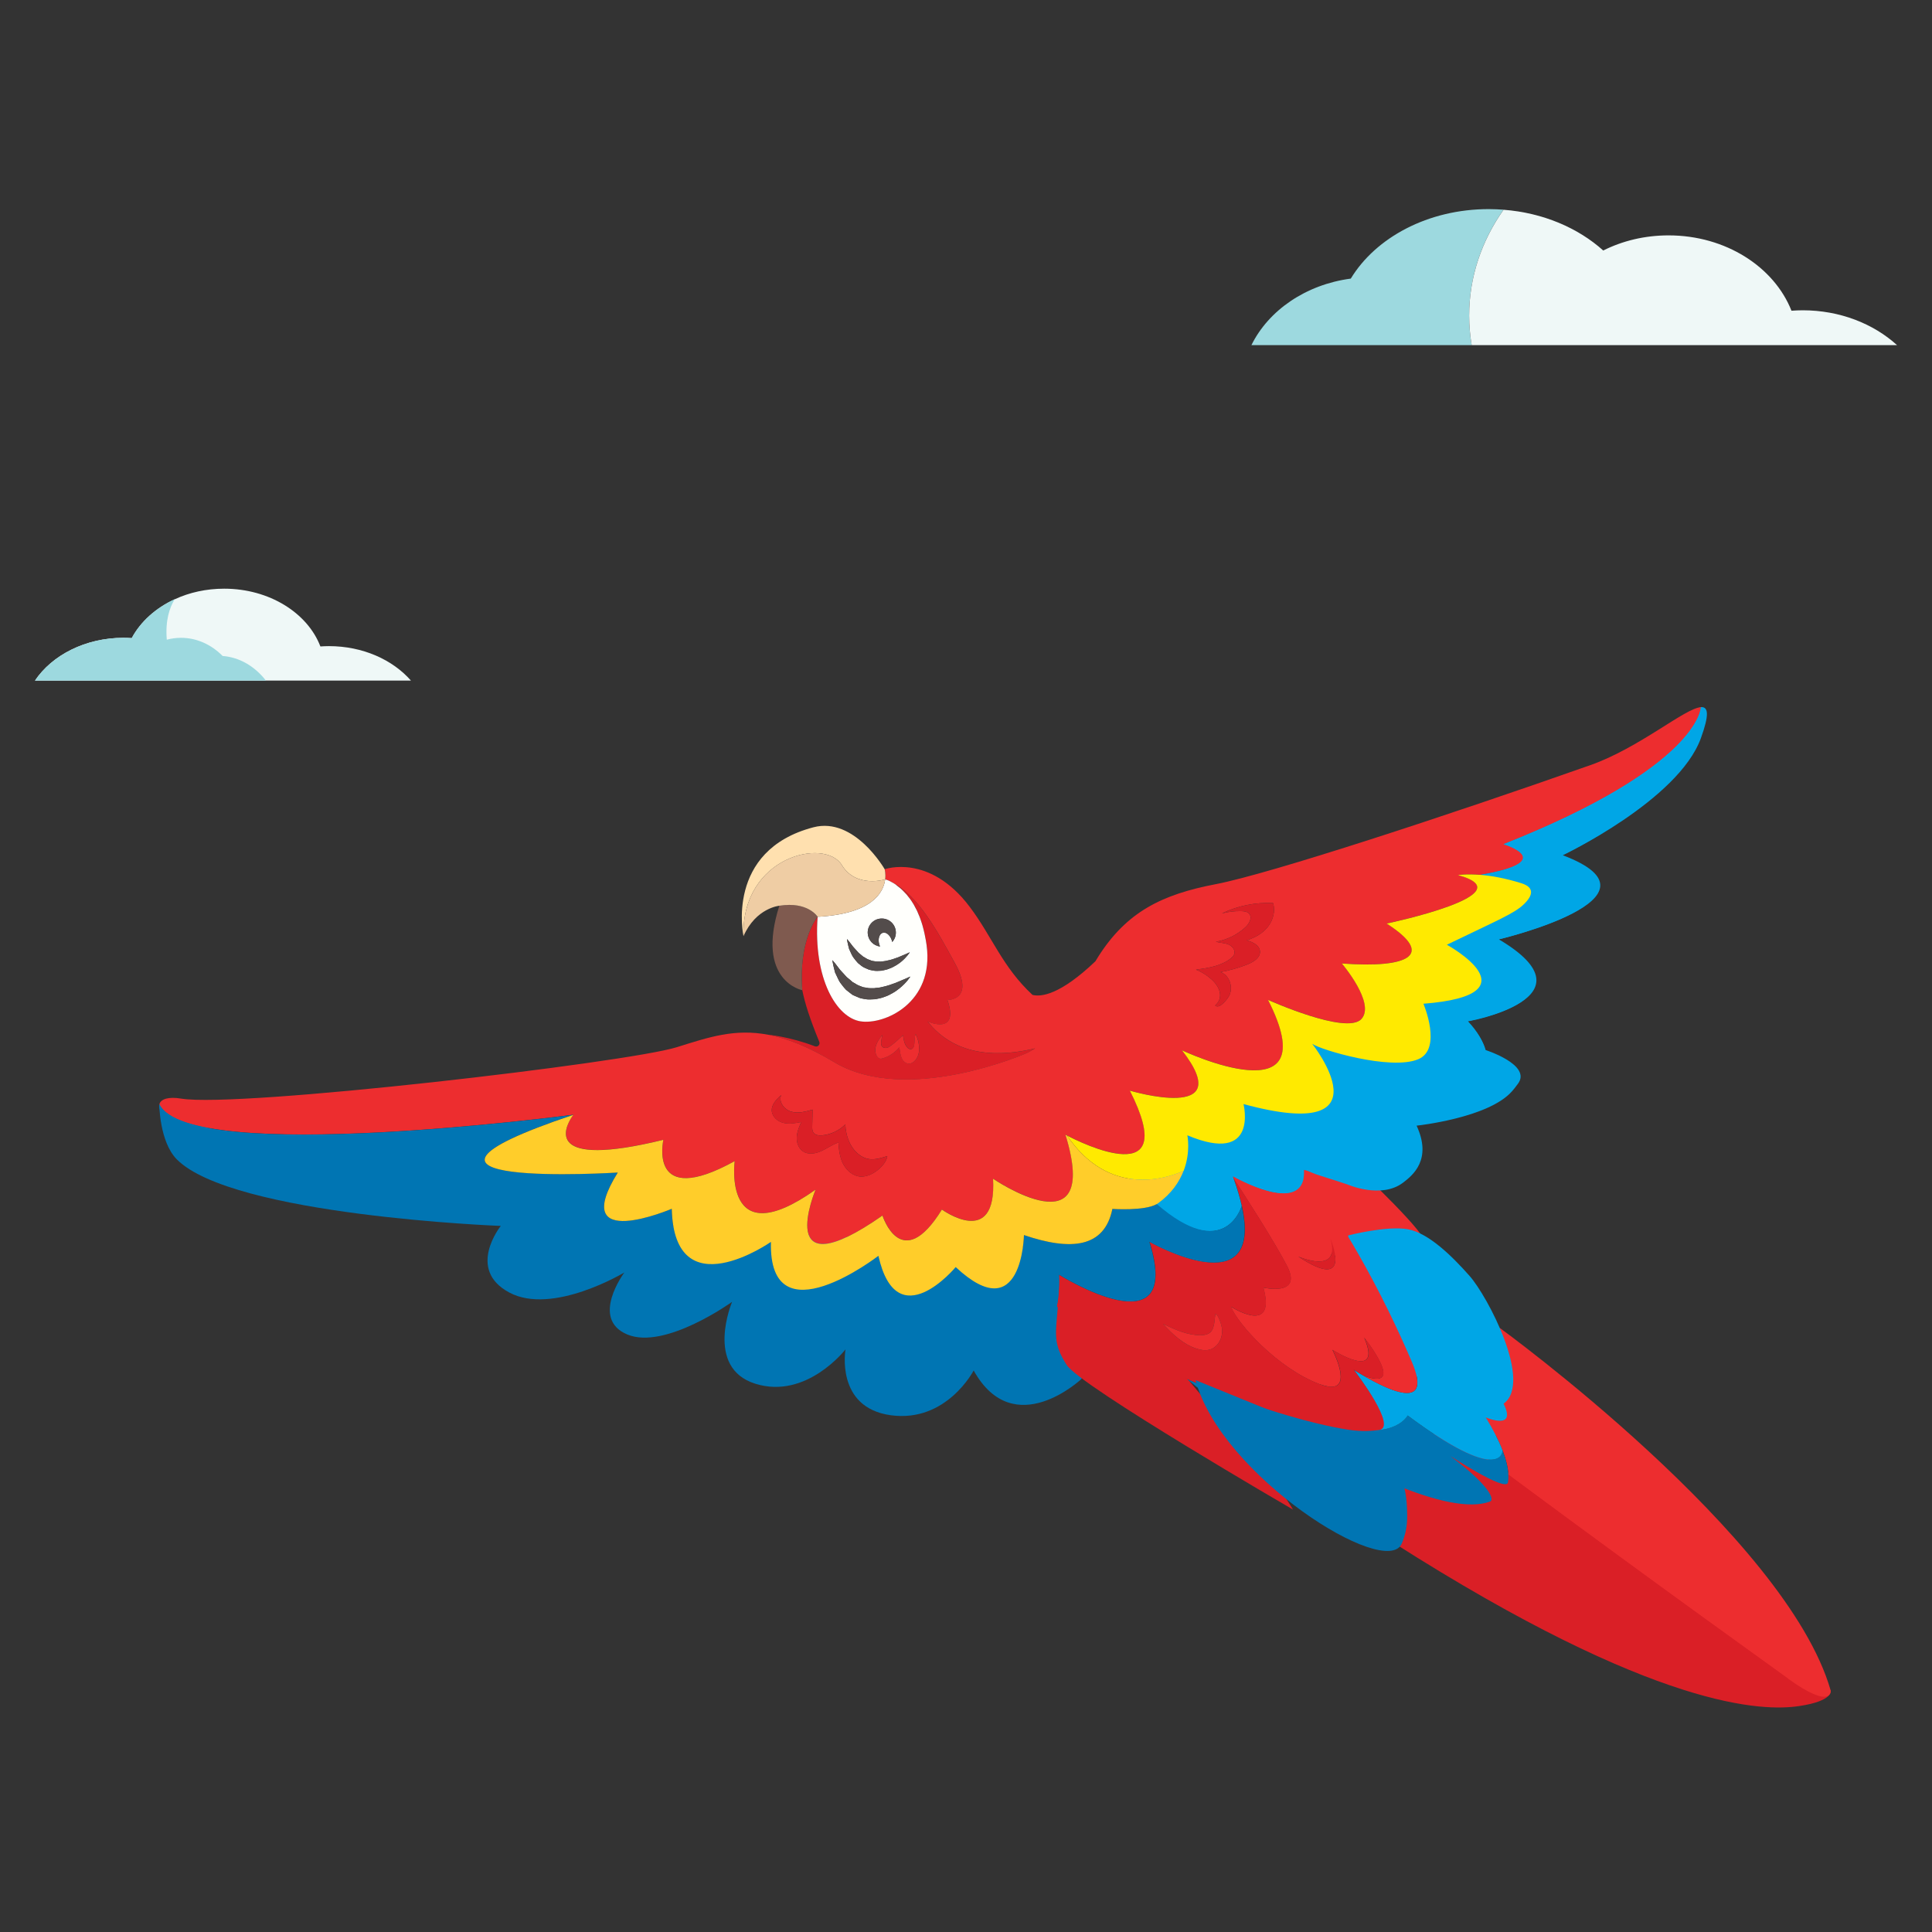 <?xml version="1.0" encoding="utf-8"?>
<!-- Generator: Adobe Illustrator 23.0.2, SVG Export Plug-In . SVG Version: 6.00 Build 0)  -->
<svg version="1.1" id="Layer_1" xmlns="http://www.w3.org/2000/svg" xmlns:xlink="http://www.w3.org/1999/xlink" x="0px" y="0px"
	 viewBox="0 0 300 300" style="enable-background:new 0 0 300 300;" xml:space="preserve">
<rect x="0" y="0" width="300" height="300" fill="#333333" stroke="none"/>
<style type="text/css">
	.st0{fill:#9DD9DF;}
	.st1{fill:#EFF8F7;}
	.st2{fill:#0075B3;}
	.st3{fill:#DA1F26;}
	.st4{fill:#ED2D2F;}
	.st5{fill:#00A6E6;}
	.st6{fill:none;}
	.st7{fill:#0076B1;}
	.st8{fill:#EC1654;}
	.st9{fill:#00509E;}
	.st10{fill:#7F5A4F;}
	.st11{fill:#FFFFFC;}
	.st12{fill:#534C4B;}
	.st13{fill:#FFE0AF;}
	.st14{fill:#EFCDA4;}
	.st15{fill:#FFEA00;}
	.st16{fill:#FFCD2A;}
</style>
<g>
	<g>
		<path class="st0" d="M228.52,53.59h-34.2c2.66-5.4,8.44-9.4,15.43-10.33c3.88-6.39,12.01-10.79,21.42-10.79
			c0.78,0,1.54,0.04,2.3,0.09c-3.39,4.81-5.34,10.43-5.34,16.44C228.13,50.56,228.26,52.09,228.52,53.59z"/>
		<path class="st1" d="M259.1,36.55c8.87,0,16.39,4.9,19.08,11.7c0.57-0.04,1.15-0.07,1.73-0.07c5.78,0,10.99,2.08,14.66,5.41
			h-66.05c-0.25-1.5-0.39-3.03-0.39-4.58c0-6.01,1.95-11.63,5.34-16.44c6.14,0.47,11.59,2.83,15.48,6.33
			C251.93,37.4,255.39,36.55,259.1,36.55z"/>
	</g>
	<g>
		<path class="st1" d="M5.43,105.68h58.38c-2.84-3.24-7.48-5.35-12.73-5.35c-0.45,0-0.89,0.02-1.33,0.05
			c-1.99-5.2-7.93-8.97-14.94-8.97c-2.79,0-5.41,0.59-7.67,1.64c-2.95,1.36-5.31,3.48-6.68,6.04c-0.43-0.03-0.86-0.05-1.3-0.05
			C13.24,99.05,8.09,101.73,5.43,105.68z"/>
		<path class="st0" d="M5.43,105.68h35.86c-1.7-2.19-4.07-3.62-6.72-3.82c-1.74-1.76-4-2.82-6.46-2.82c-0.76,0-1.5,0.1-2.21,0.29
			c-0.25-2.96,0.42-4.97,1.23-6.29c-2.95,1.36-5.31,3.48-6.68,6.04c-0.43-0.03-0.86-0.05-1.3-0.05
			C13.24,99.05,8.09,101.73,5.43,105.68z"/>
	</g>
</g>
<g>
	<g>
		<path class="st2" d="M161.3,193.86l3.15,4.07l3.53,16.15c0,0-10.53,9.96-16.79-1.27c0,0-4.21,8.13-12.86,6.95
			c-8.65-1.18-7.04-10.23-7.04-10.23s-6.04,7.82-13.99,5.34s-3.62-12.72-3.62-12.72s-10.42,7.51-16.27,5.07
			c-5.84-2.44-0.46-9.63-0.46-9.63s-11.14,6.71-17.87,3.11c-6.73-3.6-1.32-10.34-1.32-10.34s-41.69-1.58-50.32-10.35
			c-2.69-2.74-2.71-8.55-2.71-8.55s6.96,6.08,33.16,8.68s37.25,9.76,37.25,9.76L161.3,193.86z"/>
		<path class="st3" d="M167.84,202.62l16.62,11.57c0,0,10.48,12.55,12.2,14.37c1.72,1.82,4.12,5.85,4.12,5.85s-33-19.15-35.13-22.44
			c-2.14-3.3-1.75-4.78-1.39-9.01S167.84,202.62,167.84,202.62z"/>
		<path class="st3" d="M224.89,222.4l59.38,40.11c0,0,0.48,1.61-4.91,2.41c-5.4,0.8-21.97,0.77-63.03-25.4c0,0,0.19-0.69,0.11-2.73
			c-0.13-3.5,1.06-3.17,0.9-4.52c-0.18-1.44-0.63-2.92-1.56-4.27C212.43,223.13,224.89,222.4,224.89,222.4z"/>
		<path class="st4" d="M227.01,218.36l5.86-12.17c0,0,44.55,32.33,51.4,56.32c0,0,0.27,3.1-6.61-1.84
			c-6.88-4.94-43.14-35.87-43.14-35.87L227.01,218.36z"/>
		<path class="st4" d="M211.46,198.69l-0.46-3.84c0,0,8.44-1.77,9.95-2.07s-9.99-11.35-10.83-11.88s-8.74-7.98-10.31-3.94
			s-2.5,9.29,0.01,11.4C202.32,190.49,211.46,198.69,211.46,198.69z"/>
		<path class="st5" d="M209.37,191.83c0,0,6.03-1.55,9.25-0.95s6.82,4.13,9.58,7.25c2.77,3.12,9.86,16.52,5.27,19.84
			c-4.59,3.32-9.9-0.82-9.9-0.82l-17.26-16.84L209.37,191.83z"/>
		<path class="st5" d="M175.22,182.43l3.67-2.57l3.34-5.32l5.98-0.28l1.99-6.06l11.25-0.53l0.98-7.29l14.26-0.18l1.05-8.09
			l5.32-1.69l-0.88-5.95l3.47-0.16l7.05-5.49l-2.95-2.95c12.32-2.12,3.55-4.75,3.55-4.75c30.34-12.02,30.64-21.13,30.65-21.28
			c1.17-0.07,1.31,1.2-0.01,4.83c-3.5,9.64-21.44,18.17-21.44,18.17c17.46,6.61-9.93,13.06-9.93,13.06c4.86,2.88,6.2,5.2,5.75,7.03
			c-0.99,4.03-10.37,5.66-10.37,5.66c1.55,1.65,2.35,3.15,2.68,4.44c0,0,7.27,2.31,5.08,5.25c-0.39,0.55-0.76,0.98-0.89,1.13
			c-3.62,4.2-14.85,5.38-14.85,5.38c2.42,5.24-0.56,7.68-2.1,8.85c-3.39,2.58-8.62,0.29-8.62,0.29c-2.61-0.88-3.84-1.22-4.99-1.62
			c-0.78-0.28-1.94-0.9-1.92-0.52c0.32,7.4-11.07,0.84-11.07,0.84c0.65,1.76,1.09,3.28,1.39,4.64c-0.15,0.51-3.54,11.04-17.74-4.84
			L175.22,182.43z"/>
		<g>
			<path class="st6" d="M143.87,146.75c-0.07-0.5-0.15-0.97-0.25-1.43C143.72,145.77,143.8,146.24,143.87,146.75z"/>
			<path class="st6" d="M143.55,144.97c-0.09-0.4-0.18-0.79-0.29-1.16C143.37,144.18,143.46,144.57,143.55,144.97z"/>
			<path class="st6" d="M143.23,143.7c-0.12-0.4-0.24-0.77-0.37-1.12C142.99,142.93,143.12,143.3,143.23,143.7z"/>
			<path class="st6" d="M137.56,136.58c-0.01,0-0.02-0.01-0.03-0.01C137.54,136.57,137.54,136.58,137.56,136.58z"/>
			<path class="st6" d="M140.66,138.76c-0.13-0.14-0.25-0.28-0.38-0.4C140.41,138.48,140.53,138.62,140.66,138.76z"/>
			<path class="st6" d="M138.73,137.12L138.73,137.12c0.11,0.07,0.23,0.15,0.36,0.23C138.96,137.27,138.84,137.19,138.73,137.12z"/>
			<path class="st6" d="M139.55,137.7c-0.1-0.08-0.2-0.16-0.3-0.23C139.35,137.54,139.45,137.62,139.55,137.7z"/>
			<path class="st6" d="M140.15,138.22c-0.15-0.15-0.3-0.28-0.45-0.4C139.85,137.94,140,138.08,140.15,138.22z"/>
			<path class="st6" d="M142.76,142.31c-0.12-0.3-0.24-0.58-0.36-0.85C142.52,141.73,142.64,142.01,142.76,142.31z"/>
			<path class="st6" d="M137.82,136.68c-0.02-0.01-0.04-0.01-0.05-0.02C137.79,136.66,137.8,136.67,137.82,136.68z"/>
			<path class="st6" d="M142.33,141.32c-0.15-0.3-0.3-0.59-0.45-0.85C142.03,140.73,142.18,141.01,142.33,141.32z"/>
			<path class="st6" d="M138.21,136.85c-0.01,0-0.01-0.01-0.02-0.01C138.2,136.84,138.21,136.84,138.21,136.85z"/>
			<path class="st6" d="M141.76,140.27c-0.13-0.21-0.26-0.42-0.4-0.61C141.5,139.85,141.63,140.06,141.76,140.27z"/>
			<path class="st6" d="M141.26,139.52c-0.16-0.22-0.32-0.42-0.48-0.61C140.95,139.09,141.11,139.3,141.26,139.52z"/>
			<path class="st4" d="M233.32,225.22c-0.62-1.59-1.5-3.31-2.61-5.12h0.01c0,0,4.89,2.11,2.77-2.12
				c14.37,10.92,41.72,32.78,44.19,42.69c0,0-20.99-15-43.45-31.68C234.16,227.86,233.85,226.59,233.32,225.22z"/>
			<path class="st3" d="M216.64,230.52c6.08,2.51,11.52,3.84,14.76,2.62c0.67-0.25,0.09-2.33-6.11-7c-0.6-0.45,8.63,5.7,8.88,4.03
				c0.06-0.37,0.07-0.77,0.05-1.19c22.46,16.68,43.45,31.68,43.45,31.68c-4.99,5.71-38.86-13.46-60.51-26.63
				C217.72,233.35,217.32,231.95,216.64,230.52z"/>
			<path class="st2" d="M218.57,219.79c14.35,10.69,14.73,5.79,14.74,5.43c0.53,1.37,0.85,2.64,0.9,3.77
				c0.02,0.42,0.01,0.81-0.05,1.19c-0.25,1.67-9.48-4.48-8.88-4.03c6.21,4.67,6.78,6.75,6.11,7c-3.24,1.22-8.68-0.11-14.76-2.62
				c0.68,1.43,1.08,2.83,0.51,3.51c-0.49,0.59-1.71,0.65-4.14-0.32c-7.69-3.06-20.42-12.84-28.7-19.59
				c9.89,4.27,18.78,6.53,24.35,7.4C216.69,223.53,218.57,219.79,218.57,219.79z"/>
			<path class="st5" d="M230.71,220.09L230.71,220.09c1.1,1.81,1.99,3.53,2.61,5.13c-0.01,0.36-0.39,5.26-14.74-5.43
				c0,0-1.88,3.74-9.9,1.74c2.42,0.37,4.21,0.49,5.19,0.38c3.05-0.32-3.23-8.65-3.64-9.19c0.46,0.28,0.9,0.54,1.32,0.79l0.06,0.04
				h0.01c10.15,5.89,8.92,0.97,7.6-2.13c-2.09-4.89-4.9-10.78-8.31-16.74c6.66,5.69,14.61,12.86,19.06,18.29
				c1.85,2.25,2.93,3.86,3.51,5C235.6,222.21,230.71,220.09,230.71,220.09z"/>
			<path class="st7" d="M204.85,214.92c0.57,0.19,1.06,0.32,1.51,0.41C205.95,215.27,205.45,215.14,204.85,214.92z"/>
			<path class="st4" d="M219.21,211.42c-2.09-4.89-4.9-10.78-8.31-16.74c-2.5-4.37-5.31-8.77-8.42-12.85
				c0.25,7.3-11.06,0.79-11.06,0.79c0.04,0.12,0.08,0.23,0.12,0.35c2,3.08,6.43,9.98,8.3,13.61c2.47,4.77-3.67,3.36-3.67,3.36
				c2.05,7.56-5.05,2.95-5.05,2.95c1.07,2.72,7.22,9.54,13.71,12.02c0.57,0.19,1.06,0.32,1.51,0.41c3.79,0.47,0.55-5.72,0.55-5.72
				s7.89,5.03,4.94-1.89c0,0,6.84,8.58-0.24,5.84C221.76,219.44,220.54,214.52,219.21,211.42z M201.59,195.11c0,0,6.68,2.97,5-2.76
				C206.59,192.35,210.26,200.84,201.59,195.11z"/>
			<path class="st8" d="M210.2,212.69l1.34,0.82c-0.42-0.25-0.86-0.51-1.32-0.79C210.21,212.7,210.2,212.69,210.2,212.69z"/>
			<path class="st3" d="M164.45,197.94c0.06,2.01-0.08,3.64-0.34,4.96c6.73,4.73,13.69,8.42,20.21,11.23
				c9.89,4.27,19.42,7.01,24.99,7.87c2.42,0.37,3.79,0.17,4.77,0.06c3.05-0.32-3.45-8.81-3.85-9.34c-0.01-0.02-0.02-0.03-0.02-0.03
				l1.34,0.82l0.06,0.04h0.01c7.07,2.74,0.24-5.84,0.24-5.84c2.94,6.92-4.94,1.89-4.94,1.89s3.24,6.19-0.55,5.72
				c-0.42-0.05-0.91-0.18-1.51-0.41c-6.5-2.48-12.64-9.3-13.71-12.02c0,0,7.1,4.61,5.05-2.95c0,0,6.14,1.42,3.67-3.36
				c-1.88-3.63-6.3-10.53-8.3-13.61c0.58,1.61,0.99,3.02,1.27,4.28c3.53,15.72-14.34,5.57-14.34,5.57
				C183.86,210.09,164.45,197.94,164.45,197.94z M189.76,207.06c-0.11,1.13-0.87,2.24-1.97,2.52c-0.63,0.16-1.29,0.06-1.91-0.14
				c-2.11-0.65-3.79-2.23-5.28-3.86c1.84,0.87,3.77,1.76,5.81,1.75c0.57,0,1.18-0.1,1.58-0.5c0.32-0.32,0.44-0.78,0.53-1.22
				c0.11-0.53,0.11-1.08,0.22-1.6c0.38,0.16,0.66,1.01,0.79,1.38C189.72,205.93,189.81,206.5,189.76,207.06z"/>
			<path class="st3" d="M124.58,153.76c0.42,2.11,1.2,4.49,2.64,8.02c0.17,0.43-0.25,0.86-0.68,0.69c-3.92-1.5-7.2-1.79-7.2-1.79
				c0.01,0.01,0.01,0.01,0.02,0.02c2.9,0.56,6.16,1.84,10.18,4.24c11.36,6.78,29.91-1.42,29.91-1.42c0.47-0.23,0.89-0.47,1.29-0.72
				c-5.35,1.3-12.26,1.46-16.7-4.18c0,0,4.96,2.26,3.08-3.34c0,0,4.32,0.11,1.17-5.68c-2.85-5.23-5.67-10.37-9.57-12.47
				c0.11,0.07,0.23,0.15,0.36,0.23c0.05,0.04,0.11,0.08,0.17,0.12c0.1,0.07,0.2,0.15,0.3,0.23c0.05,0.04,0.1,0.08,0.15,0.12
				c0.15,0.12,0.3,0.26,0.45,0.4c0.04,0.04,0.09,0.09,0.13,0.13c0.13,0.13,0.25,0.26,0.38,0.4c0.04,0.05,0.08,0.09,0.13,0.14
				c0.16,0.19,0.32,0.39,0.48,0.61c0.03,0.05,0.07,0.1,0.1,0.14c0.13,0.19,0.27,0.4,0.4,0.61c0.04,0.06,0.08,0.13,0.12,0.19
				c0.16,0.27,0.31,0.55,0.45,0.85c0.02,0.05,0.04,0.1,0.07,0.14c0.13,0.27,0.25,0.55,0.36,0.85c0.03,0.09,0.07,0.17,0.1,0.26
				c0.13,0.36,0.26,0.73,0.37,1.12c0.01,0.04,0.02,0.08,0.03,0.12c0.1,0.37,0.2,0.75,0.29,1.16c0.03,0.11,0.05,0.23,0.07,0.35
				c0.09,0.46,0.18,0.93,0.25,1.43c1.23,9.02-6.6,12.43-10.27,11.84c-3.67-0.59-7.35-6.53-6.65-16.23
				C126.95,142.36,123.97,145.85,124.58,153.76z M136.05,162.28c0.2-0.58,0.58-1.08,0.95-1.58c-0.05,0.29-0.09,0.58-0.14,0.86
				c-0.05,0.33-0.09,0.7,0.13,0.95c0.18,0.2,0.5,0.25,0.76,0.18s0.49-0.24,0.71-0.41c0.62-0.48,1.21-1,1.77-1.55
				c0.09,0.67,0.19,1.39,0.64,1.89c0.16,0.19,0.41,0.34,0.65,0.28c0.34-0.08,0.44-0.5,0.47-0.85c0.05-0.48,0.04-1.04,0.18-1.5
				c0.33,0.58,0.53,1.41,0.56,2.08c0.05,0.79-0.17,1.64-0.76,2.17c-0.22,0.19-0.49,0.34-0.77,0.36c-0.45,0.02-0.87-0.3-1.09-0.69
				s-0.3-0.85-0.37-1.3c-0.03-0.18-0.06-0.37-0.08-0.55c-0.65,0.79-1.53,1.39-2.51,1.69c-0.19,0.06-0.4,0.11-0.59,0.04
				c-0.15-0.05-0.26-0.17-0.35-0.3C135.84,163.55,135.84,162.87,136.05,162.28z"/>
			<path class="st4" d="M264.12,109.81c-2.47,0.14-9.53,6.31-17.2,9.01c-22.08,7.79-49.81,16.88-58.12,18.47
				c-8.32,1.59-13.83,4.26-18.29,11.3c-0.15,0.24-0.29,0.47-0.43,0.7v-0.01c-5.42,5.16-8.36,5.55-9.75,5.21
				c-4.7-4.36-6.27-9.07-9.77-13.7c-6.26-8.3-13.18-5.82-13.18-5.82s0.19,0.66,0.07,1.58c0,0,0.03,0.01,0.08,0.02
				c0.01,0,0.02,0.01,0.03,0.01c0.05,0.02,0.12,0.04,0.21,0.07c0.02,0.01,0.03,0.01,0.05,0.02c0.11,0.04,0.23,0.09,0.37,0.16
				c0.01,0,0.01,0.01,0.02,0.01c0.16,0.07,0.33,0.17,0.51,0.28l0,0c3.9,2.1,6.72,7.24,9.57,12.47c3.15,5.79-1.17,5.68-1.17,5.68
				c1.88,5.59-3.08,3.34-3.08,3.34c4.44,5.64,11.35,5.48,16.7,4.18c-0.41,0.25-0.83,0.5-1.29,0.72c0,0-18.56,8.2-29.91,1.42
				c-4.02-2.4-7.29-3.68-10.18-4.24c-5.28-1.02-9.31,0.37-14.27,1.92c-7.68,2.4-68.04,9.47-76.98,7.98
				c-1.91-0.32-3.15,0.05-3.36,0.88c4.66,9.52,64.29,1.62,64.29,1.62l-0.25,0.36c-1.07,1.63-4.32,8.06,14.23,3.53
				c0,0-2.48,10.79,11.07,3.31c0,0-1.94,14.71,12.56,4.43c0,0-6.68,15.93,10.39,4.02c0,0,2.93,9.27,9.23-0.93
				c0,0,8.56,6.23,7.94-4.79c0,0,16.88,11.53,11.24-6.84c0,0,0.09,0.05,0.24,0.13c2.12,1.11,17.83,8.93,9.76-6.97
				c0,0,16.91,5.07,8.1-6.26c0,0,22.82,10.79,13.36-7.83c0,0,12.13,5.48,14.48,2.99c2.29-2.43-3.02-8.64-3.02-8.64
				c10.38,0.77,14.55-1.33,6.96-6.2c0,0,21.88-4.57,11.06-7.53c0,0,1.25-0.22,3.54-0.03l0,0c12.32-2.12,3.55-4.75,3.55-4.75
				C263.81,119.07,264.11,109.97,264.12,109.81z M119.84,172.49c-0.06-0.98,0.73-1.79,1.46-2.45c-0.44,1.04,0.46,2.25,1.55,2.57
				c1.09,0.31,2.24,0,3.33-0.31c-0.02,0.86-0.04,1.72-0.06,2.57c-0.01,0.35-0.01,0.72,0.2,1.01c0.29,0.4,0.85,0.45,1.34,0.41
				c1.35-0.12,2.65-0.74,3.6-1.7c0.07,1.9,0.83,3.89,2.44,4.91c1.4,0.88,2.68,0.44,4.08,0.02c-0.17,1.12-1.35,2.19-2.31,2.71
				c-0.55,0.3-1.18,0.5-1.81,0.47c-1.16-0.06-2.17-0.9-2.71-1.92s-0.69-2.21-0.76-3.37c-0.95,0.3-1.76,0.92-2.67,1.33
				s-2.03,0.59-2.85,0.03c-0.68-0.47-0.99-1.36-0.95-2.18c0.04-0.83,0.36-1.61,0.71-2.37c-0.91,0.18-1.86,0.36-2.77,0.14
				C120.76,174.15,119.9,173.42,119.84,172.49z M196.87,143.92c-0.82,1.03-2.02,1.7-3.28,2.08c0.89,0.28,1.94,0.73,2.05,1.66
				c0.12,1-0.95,1.7-1.88,2.07c-1.37,0.55-2.8,0.95-4.25,1.22c1.35,0.44,1.97,2.2,1.43,3.51c-0.23,0.57-1.6,2.34-2.25,1.67
				c1.4-1.24,0.68-2.92-0.52-4.02c-0.72-0.66-1.55-1.19-2.46-1.54c1.91-0.26,3.92-0.56,5.42-1.76c0.22-0.18,0.44-0.39,0.53-0.66
				c0.21-0.62-0.33-1.27-0.94-1.51c-0.61-0.24-1.29-0.23-1.92-0.41c1.69-0.28,3.29-1.06,4.56-2.22c0.61-0.55,1.15-1.52,0.61-2.13
				c-0.29-0.33-0.78-0.39-1.21-0.4c-1.02-0.03-2.05,0.1-3.04,0.36c2.47-1.19,5.23-1.75,7.96-1.61
				C198.07,141.47,197.68,142.89,196.87,143.92z"/>
			<path class="st5" d="M191.43,182.63c0.04,0.12,0.08,0.23,0.12,0.35c0.58,1.61,0.99,3.02,1.27,4.28c-0.14,0.45-2.8,8.7-13.19-0.3
				c0.07-0.04,0.14-0.07,0.2-0.12c2.14-1.55,3.32-3.36,3.96-5.04c1.14-2.97,0.58-5.53,0.58-5.53c11.14,4.67,8.72-4.85,8.72-4.85
				c23.04,6.24,10.67-9.36,10.67-9.36c1.16,0.9,12.19,4.22,16.48,2.39c3.77-1.6,0.79-8.61,0.79-8.61c17.86-1.39,3.64-9.16,3.64-9.16
				c7.98-3.87,10.51-4.87,12.03-6.36c0.86-0.85,2.04-2.42-0.48-3.2c-2.57-0.8-4.69-1.15-6.3-1.29l0,0
				c12.32-2.12,3.55-4.75,3.55-4.75c30.34-12.02,30.65-21.13,30.65-21.28c1.17-0.07,1.31,1.2-0.01,4.83
				c-3.5,9.64-21.44,18.17-21.44,18.17c17.46,6.61-9.93,13.06-9.93,13.06c15.55,9.21-4.91,12.71-4.91,12.71
				c11.62,12.4-13.79,12.65-13.79,12.65c7.75,16.78-12.26,7.06-12.26,7.06c0.47,1.44,0.68,2.6,0.71,3.54
				C202.74,189.13,191.43,182.63,191.43,182.63z"/>
			<path class="st2" d="M24.74,171.48c4.66,9.52,64.29,1.62,64.29,1.62c-34.59,11.6,6.9,8.96,6.9,8.96
				c-7.8,12.53,8.38,5.63,8.38,5.63c0.39,15.66,15.4,5.14,15.4,5.14c-0.39,15.37,16.69,2.16,16.69,2.16c2.85,12.78,12,1.75,12,1.75
				c10.34,9.68,10.6-4.97,10.6-4.97c7.31,2.49,12.51,1.98,13.73-4.06c0,0,5.01,0.35,6.89-0.75c10.4,9,13.06,0.75,13.19,0.3
				c3.53,15.72-14.34,5.57-14.34,5.57c5.38,17.25-14.03,5.1-14.03,5.1c0.06,2.01-0.08,3.64-0.34,4.96
				c-2.14,10.74-13.53,0.85-13.53,0.85c-12.01,17.23-17.01-2.06-17.01-2.06c-21.29,16.36-16.19-5.1-16.19-5.1
				c-24.39,14.24-14.82-4.46-14.82-4.46c-31.73,13.26-18.97-4.85-18.97-4.85C37.27,183.72,23.97,174.52,24.74,171.48z"/>
			<path class="st9" d="M89.04,173.1l-0.25,0.36C88.93,173.24,89.04,173.1,89.04,173.1z"/>
			<path class="st10" d="M126.95,142.36c0,0-2.98,3.5-2.37,11.4c0,0-7.3-1.41-3.56-13.13C125.46,139.94,126.95,142.36,126.95,142.36
				z"/>
			<path class="st11" d="M139.08,137.35c-0.12-0.08-0.24-0.16-0.36-0.23c-0.19-0.11-0.36-0.2-0.51-0.28c-0.01,0-0.01-0.01-0.02-0.01
				c-0.14-0.07-0.26-0.12-0.37-0.16c-0.02-0.01-0.04-0.01-0.05-0.02c-0.09-0.03-0.16-0.06-0.21-0.07c-0.01,0-0.02-0.01-0.03-0.01
				c-0.05-0.01-0.08-0.02-0.08-0.02c-0.26,2.03-2,5.35-10.49,5.81c-0.7,9.71,2.98,15.65,6.65,16.23c3.67,0.59,11.5-2.83,10.27-11.84
				c-0.07-0.5-0.15-0.97-0.25-1.43c-0.02-0.12-0.05-0.23-0.07-0.35c-0.09-0.4-0.18-0.79-0.29-1.16c-0.01-0.04-0.02-0.08-0.03-0.12
				c-0.12-0.4-0.24-0.77-0.37-1.12c-0.03-0.09-0.07-0.18-0.1-0.26c-0.12-0.3-0.24-0.58-0.36-0.85c-0.02-0.05-0.04-0.1-0.07-0.14
				c-0.15-0.3-0.3-0.59-0.45-0.85c-0.04-0.07-0.08-0.13-0.12-0.19c-0.13-0.21-0.26-0.42-0.4-0.61c-0.03-0.05-0.07-0.1-0.1-0.14
				c-0.16-0.22-0.32-0.42-0.48-0.61c-0.04-0.05-0.08-0.1-0.13-0.14c-0.13-0.14-0.25-0.28-0.38-0.4c-0.04-0.05-0.09-0.09-0.13-0.13
				c-0.15-0.15-0.3-0.28-0.45-0.4c-0.05-0.04-0.1-0.08-0.15-0.12c-0.1-0.08-0.2-0.16-0.3-0.23
				C139.19,137.43,139.14,137.39,139.08,137.35z M131.5,151.75c0.3,0.23,0.59,0.49,0.89,0.75c0.35,0.17,0.66,0.43,1.03,0.56
				l0.55,0.21c0.18,0.07,0.39,0.06,0.58,0.1c0.38,0.12,0.8,0.06,1.19,0.08c0.4-0.08,0.82-0.06,1.21-0.18
				c0.4-0.08,0.78-0.19,1.16-0.31c0.37-0.12,0.72-0.25,1.04-0.37c1.29-0.52,2.2-0.95,2.2-0.95s-0.5,0.88-1.68,1.83
				c-0.3,0.23-0.62,0.49-1.01,0.7c-0.38,0.22-0.79,0.45-1.26,0.6c-0.45,0.19-0.97,0.29-1.49,0.39c-0.54,0.01-1.09,0.09-1.65-0.03
				c-0.27-0.06-0.56-0.09-0.82-0.19c-0.26-0.11-0.51-0.22-0.77-0.33c-0.27-0.09-0.47-0.26-0.68-0.43c-0.21-0.16-0.41-0.32-0.61-0.48
				c-0.35-0.36-0.63-0.75-0.91-1.11c-0.25-0.37-0.4-0.76-0.57-1.1c-0.08-0.17-0.15-0.34-0.23-0.49c-0.04-0.17-0.09-0.32-0.12-0.47
				c-0.08-0.29-0.13-0.56-0.18-0.77c-0.09-0.43-0.12-0.67-0.12-0.67s0.17,0.19,0.44,0.52c0.13,0.17,0.29,0.37,0.46,0.6
				c0.16,0.24,0.37,0.48,0.61,0.73C131.01,151.19,131.24,151.48,131.5,151.75z M139.11,144.7c0.03,0.6-0.19,1.16-0.57,1.57
				c-0.01-0.07-0.02-0.13-0.04-0.2c-0.25-0.84-0.88-1.39-1.43-1.23c-0.54,0.16-0.78,0.97-0.54,1.81c0.03,0.11,0.07,0.22,0.12,0.32
				c-1.03-0.13-1.85-0.98-1.91-2.06c-0.06-1.2,0.87-2.23,2.08-2.28C138.03,142.57,139.05,143.5,139.11,144.7z M139.49,148.65
				c1.04-0.42,1.77-0.77,1.77-0.77s-0.41,0.71-1.35,1.48c-0.24,0.18-0.5,0.39-0.81,0.56c-0.31,0.18-0.64,0.36-1.02,0.49
				c-0.36,0.16-0.78,0.23-1.2,0.32c-0.44,0.01-0.88,0.08-1.33-0.03c-0.22-0.05-0.45-0.07-0.66-0.15c-0.21-0.08-0.42-0.18-0.62-0.27
				c-0.41-0.17-0.72-0.49-1.05-0.74c-0.28-0.29-0.51-0.61-0.73-0.9c-0.2-0.3-0.33-0.61-0.46-0.89c-0.06-0.14-0.12-0.27-0.18-0.4
				c-0.04-0.13-0.07-0.26-0.1-0.38c-0.06-0.24-0.11-0.45-0.14-0.62c-0.07-0.34-0.09-0.54-0.09-0.54s0.14,0.15,0.35,0.42
				c0.11,0.14,0.24,0.3,0.37,0.48c0.13,0.19,0.3,0.39,0.49,0.59s0.38,0.43,0.59,0.65c0.23,0.19,0.47,0.39,0.72,0.6
				c0.28,0.13,0.53,0.35,0.83,0.45c0.15,0.05,0.3,0.1,0.44,0.17c0.15,0.06,0.31,0.06,0.47,0.09c0.31,0.09,0.64,0.03,0.96,0.06
				c0.33-0.06,0.66-0.05,0.98-0.15C138.36,149.08,138.96,148.83,139.49,148.65z"/>
			<path class="st4" d="M136.99,160.71c-0.05,0.29-0.09,0.58-0.14,0.86c-0.05,0.33-0.09,0.7,0.13,0.95c0.18,0.2,0.5,0.25,0.76,0.18
				s0.49-0.24,0.71-0.41c0.62-0.48,1.21-1,1.77-1.55c0.09,0.67,0.19,1.39,0.64,1.89c0.16,0.19,0.41,0.34,0.65,0.28
				c0.34-0.08,0.44-0.5,0.47-0.85c0.05-0.48,0.04-1.04,0.18-1.5c0.33,0.58,0.53,1.41,0.56,2.08c0.05,0.79-0.17,1.64-0.76,2.17
				c-0.22,0.19-0.49,0.34-0.77,0.36c-0.45,0.02-0.87-0.3-1.09-0.69s-0.3-0.85-0.37-1.3c-0.03-0.18-0.06-0.37-0.08-0.55
				c-0.65,0.79-1.53,1.39-2.51,1.69c-0.19,0.06-0.4,0.11-0.59,0.04c-0.15-0.05-0.26-0.17-0.35-0.3c-0.35-0.51-0.35-1.19-0.15-1.77
				C136.25,161.7,136.62,161.2,136.99,160.71z"/>
			<path class="st12" d="M138.54,146.28c-0.01-0.07-0.02-0.13-0.04-0.2c-0.25-0.84-0.88-1.39-1.43-1.23
				c-0.54,0.16-0.78,0.97-0.54,1.81c0.03,0.11,0.07,0.22,0.12,0.32c-1.03-0.13-1.85-0.98-1.91-2.06c-0.06-1.2,0.87-2.23,2.08-2.28
				c1.2-0.06,2.23,0.87,2.28,2.08C139.14,145.31,138.92,145.86,138.54,146.28z"/>
			<path class="st12" d="M139.91,149.36c-0.24,0.18-0.5,0.39-0.81,0.56c-0.31,0.18-0.64,0.36-1.02,0.49
				c-0.36,0.16-0.78,0.23-1.2,0.32c-0.44,0.01-0.88,0.08-1.33-0.03c-0.22-0.05-0.45-0.07-0.66-0.15c-0.21-0.08-0.42-0.18-0.62-0.27
				c-0.41-0.17-0.72-0.49-1.05-0.74c-0.28-0.29-0.51-0.61-0.73-0.9c-0.2-0.3-0.33-0.61-0.46-0.89c-0.06-0.14-0.12-0.27-0.18-0.4
				c-0.04-0.13-0.07-0.26-0.1-0.38c-0.06-0.24-0.11-0.45-0.14-0.62c-0.07-0.34-0.09-0.54-0.09-0.54s0.14,0.15,0.35,0.42
				c0.11,0.14,0.24,0.3,0.37,0.48c0.13,0.19,0.3,0.39,0.49,0.59s0.38,0.43,0.59,0.65c0.23,0.19,0.47,0.39,0.72,0.6
				c0.28,0.13,0.53,0.35,0.83,0.45c0.15,0.05,0.3,0.1,0.44,0.17c0.15,0.06,0.31,0.06,0.47,0.09c0.31,0.09,0.64,0.03,0.96,0.06
				c0.33-0.06,0.66-0.05,0.98-0.15c0.65-0.11,1.25-0.36,1.78-0.54c1.04-0.42,1.77-0.77,1.77-0.77S140.85,148.59,139.91,149.36z"/>
			<path class="st12" d="M133.42,153.06l0.55,0.21c0.18,0.07,0.39,0.06,0.58,0.1c0.38,0.12,0.8,0.06,1.19,0.08
				c0.4-0.08,0.82-0.06,1.21-0.18c0.4-0.08,0.78-0.19,1.16-0.31c0.37-0.12,0.72-0.25,1.04-0.37c1.29-0.52,2.2-0.95,2.2-0.95
				s-0.5,0.88-1.68,1.83c-0.3,0.23-0.62,0.49-1.01,0.7c-0.38,0.22-0.79,0.45-1.26,0.6c-0.45,0.19-0.97,0.29-1.49,0.39
				c-0.54,0.01-1.09,0.09-1.65-0.03c-0.27-0.06-0.56-0.09-0.82-0.19c-0.26-0.11-0.51-0.22-0.77-0.33c-0.27-0.09-0.47-0.26-0.68-0.43
				c-0.21-0.16-0.41-0.32-0.61-0.48c-0.35-0.36-0.63-0.75-0.91-1.11c-0.25-0.37-0.4-0.76-0.57-1.1c-0.08-0.17-0.15-0.34-0.23-0.49
				c-0.04-0.17-0.09-0.32-0.12-0.47c-0.08-0.29-0.13-0.56-0.18-0.77c-0.09-0.43-0.12-0.67-0.12-0.67s0.17,0.19,0.44,0.52
				c0.13,0.17,0.29,0.37,0.46,0.6c0.16,0.24,0.37,0.48,0.61,0.73s0.47,0.54,0.74,0.8c0.3,0.23,0.59,0.49,0.89,0.75
				C132.74,152.67,133.05,152.92,133.42,153.06z"/>
			<path class="st13" d="M137.45,136.55c0,0-4.5,1.42-6.73-2.22c-2.63-4.31-15.61-1.34-15.27,11.03c0,0-2.93-13.29,10.86-16.9
				c6.37-1.67,11.06,6.51,11.06,6.51S137.56,135.63,137.45,136.55z"/>
			<path class="st14" d="M130.72,134.33c2.22,3.64,6.73,2.22,6.73,2.22c-0.26,2.03-2,5.35-10.49,5.81c0,0-1.49-2.42-5.93-1.72
				c0,0-3.65,0.32-5.58,4.73C115.1,132.99,128.08,130.01,130.72,134.33z"/>
			<path class="st3" d="M206.59,192.35c0,0,3.67,8.49-5,2.76C201.59,195.11,208.27,198.08,206.59,192.35z"/>
			<path class="st3" d="M121.3,170.05c-0.44,1.04,0.46,2.25,1.55,2.57c1.09,0.31,2.24,0,3.33-0.31c-0.02,0.86-0.04,1.72-0.06,2.57
				c-0.01,0.35-0.01,0.72,0.2,1.01c0.29,0.4,0.85,0.45,1.34,0.41c1.35-0.12,2.65-0.74,3.6-1.7c0.07,1.9,0.83,3.89,2.44,4.91
				c1.4,0.88,2.68,0.44,4.08,0.02c-0.17,1.12-1.35,2.19-2.31,2.71c-0.55,0.3-1.18,0.5-1.81,0.47c-1.16-0.06-2.17-0.9-2.71-1.92
				s-0.69-2.21-0.76-3.37c-0.95,0.3-1.76,0.92-2.67,1.33s-2.03,0.59-2.85,0.03c-0.68-0.47-0.99-1.36-0.95-2.18
				c0.04-0.83,0.36-1.61,0.71-2.37c-0.91,0.18-1.86,0.36-2.77,0.14c-0.91-0.21-1.76-0.94-1.82-1.87
				C119.78,171.51,120.57,170.71,121.3,170.05z"/>
			<path class="st3" d="M193.59,146c0.89,0.28,1.94,0.73,2.05,1.66c0.12,1-0.95,1.7-1.88,2.07c-1.37,0.55-2.8,0.95-4.25,1.22
				c1.35,0.44,1.97,2.2,1.43,3.51c-0.23,0.57-1.6,2.34-2.25,1.67c1.4-1.24,0.68-2.92-0.52-4.02c-0.72-0.66-1.55-1.19-2.46-1.54
				c1.91-0.26,3.92-0.56,5.42-1.76c0.22-0.18,0.44-0.39,0.53-0.66c0.21-0.62-0.33-1.27-0.94-1.51c-0.61-0.24-1.29-0.23-1.92-0.41
				c1.69-0.28,3.29-1.06,4.56-2.22c0.61-0.55,1.15-1.52,0.61-2.13c-0.29-0.33-0.78-0.39-1.21-0.4c-1.02-0.03-2.05,0.1-3.04,0.36
				c2.47-1.19,5.23-1.75,7.96-1.61c0.39,1.25,0,2.67-0.81,3.7C196.05,144.95,194.85,145.62,193.59,146z"/>
			<path class="st15" d="M165.68,176.32c2.12,1.11,17.83,8.93,9.76-6.97c0,0,16.91,5.07,8.1-6.26c0,0,22.82,10.79,13.36-7.83
				c0,0,12.13,5.48,14.48,2.99c2.29-2.43-3.02-8.64-3.02-8.64c10.38,0.77,14.55-1.33,6.96-6.2c0,0,21.88-4.57,11.06-7.53
				c0,0,1.25-0.22,3.54-0.03c1.61,0.14,3.73,0.49,6.3,1.29c2.52,0.78,1.34,2.35,0.48,3.2c-1.51,1.5-4.05,2.49-12.03,6.36
				c0,0,14.22,7.77-3.64,9.16c0,0,2.98,7.01-0.79,8.61c-4.29,1.82-15.32-1.49-16.48-2.39c0,0,12.37,15.6-10.67,9.36
				c0,0,2.41,9.52-8.72,4.85c0,0,0.56,2.56-0.58,5.53C181.03,183.04,172.2,185.92,165.68,176.32z"/>
			<path class="st16" d="M103.01,176.99c0,0-2.48,10.79,11.07,3.31c0,0-1.94,14.71,12.56,4.43c0,0-6.68,15.93,10.39,4.02
				c0,0,2.93,9.27,9.23-0.93c0,0,8.56,6.23,7.94-4.79c0,0,16.88,11.53,11.24-6.84c0,0,0.09,0.05,0.24,0.13
				c6.51,9.59,15.35,6.71,18.1,5.49c-0.64,1.68-1.82,3.48-3.96,5.04c-0.06,0.04-0.13,0.08-0.2,0.12c-1.89,1.1-6.89,0.75-6.89,0.75
				c-1.22,6.04-6.42,6.55-13.73,4.06c0,0-0.25,14.65-10.6,4.97c0,0-9.15,11.03-12-1.75c0,0-17.08,13.2-16.69-2.16
				c0,0-15.01,10.51-15.4-5.14c0,0-16.18,6.91-8.38-5.63c0,0-41.49,2.64-6.9-8.96c0,0-0.11,0.14-0.25,0.36
				C87.71,175.1,84.46,181.53,103.01,176.99z"/>
			<path class="st4" d="M187.79,209.58c-0.63,0.16-1.29,0.06-1.91-0.14c-2.11-0.65-3.79-2.23-5.28-3.86
				c1.84,0.87,3.77,1.76,5.81,1.75c0.57,0,1.18-0.1,1.58-0.5c0.32-0.32,0.44-0.78,0.53-1.22c0.11-0.53,0.11-1.08,0.22-1.6
				c0.38,0.16,0.66,1.01,0.79,1.38c0.19,0.53,0.28,1.1,0.22,1.67C189.65,208.19,188.89,209.3,187.79,209.58z"/>
		</g>
	</g>
	<path class="st2" d="M208.06,223.44l9.91,7.26c0,0,0.43,1.31,0.51,3.51c0.05,1.45,0.15,3.24-0.82,5.48
		c-2.44,5.64-28.15-10.63-32.01-25.38L208.06,223.44z"/>
</g>
</svg>
